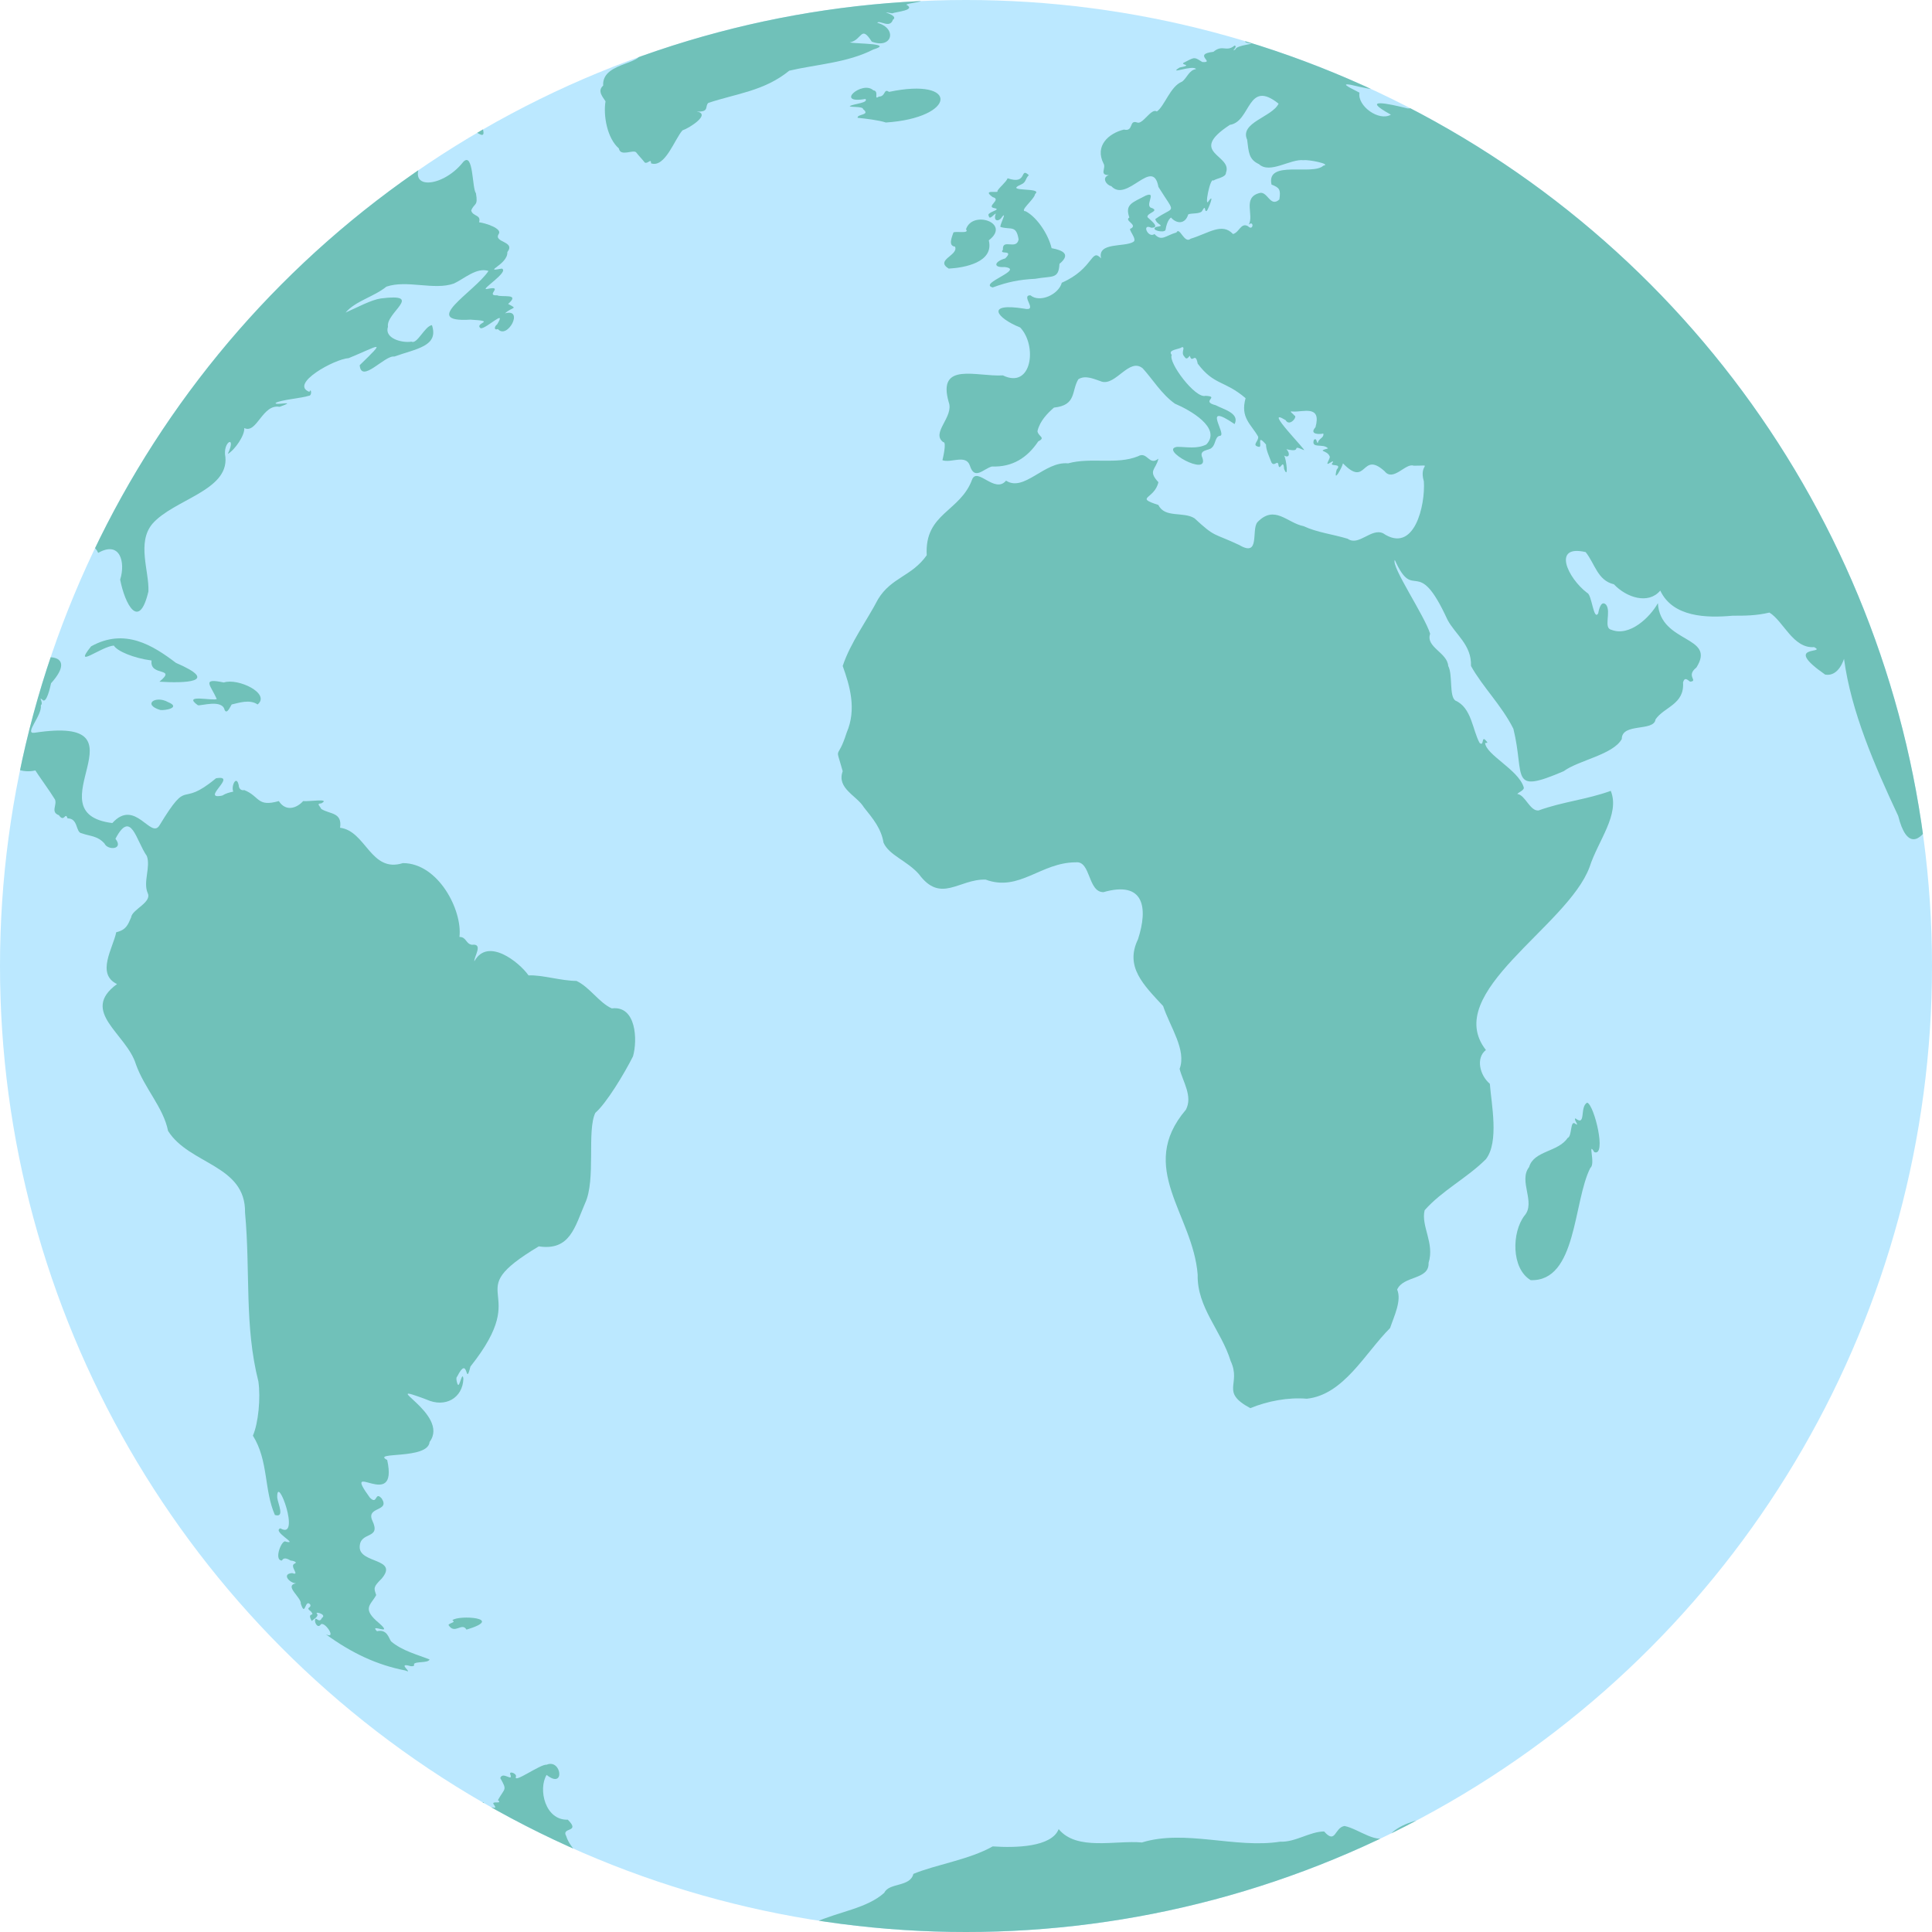 <?xml version="1.0" encoding="utf-8"?>
<!-- Generator: Adobe Illustrator 25.0.1, SVG Export Plug-In . SVG Version: 6.00 Build 0)  -->
<svg version="1.1" id="Layer_1" xmlns="http://www.w3.org/2000/svg" xmlns:xlink="http://www.w3.org/1999/xlink" x="0px" y="0px"
	 viewBox="0 0 246 246" style="enable-background:new 0 0 246 246;" xml:space="preserve">
<style type="text/css">
	.st0{clip-path:url(#SVGID_2_);}
	.st1{clip-path:url(#SVGID_4_);fill:#BBE8FF;}
	.st2{clip-path:url(#SVGID_6_);fill:#70C1B9;}
	.st3{clip-path:url(#SVGID_8_);fill:#70C1B9;}
	.st4{clip-path:url(#SVGID_10_);fill:#70C1B9;}
	.st5{clip-path:url(#SVGID_12_);fill:#70C1B9;}
	.st6{clip-path:url(#SVGID_14_);fill:#70C1B9;}
	.st7{clip-path:url(#SVGID_16_);fill:#70C1B9;}
	.st8{clip-path:url(#SVGID_18_);fill:#70C1B9;}
	.st9{clip-path:url(#SVGID_20_);fill:#70C1B9;}
	.st10{clip-path:url(#SVGID_22_);fill:#70C1B9;}
	.st11{clip-path:url(#SVGID_24_);fill:none;}
	.st12{clip-path:url(#SVGID_26_);fill:#70C1B9;}
	.st13{clip-path:url(#SVGID_28_);fill:#70C1B9;}
	.st14{clip-path:url(#SVGID_30_);fill:#70C1B9;}
	.st15{clip-path:url(#SVGID_32_);fill:#70C1B9;}
	.st16{clip-path:url(#SVGID_34_);fill:#70C1B9;}
	.st17{clip-path:url(#SVGID_36_);fill:#70C1B9;}
	.st18{clip-path:url(#SVGID_38_);fill:#70C1B9;}
</style>
<g>
	<g>
		<defs>
			<circle id="SVGID_1_" cx="123" cy="123" r="123"/>
		</defs>
		<clipPath id="SVGID_2_">
			<use xlink:href="#SVGID_1_"  style="overflow:visible;"/>
		</clipPath>
		<g class="st0">
			<g>
				<defs>
					<rect id="SVGID_3_" x="-61.6" y="-6.6" width="422.1" height="255.6"/>
				</defs>
				<clipPath id="SVGID_4_">
					<use xlink:href="#SVGID_3_"  style="overflow:visible;"/>
				</clipPath>
				<rect x="-96.4" y="-11.3" class="st1" width="508.2" height="267.3"/>
			</g>
			<g>
				<defs>
					<rect id="SVGID_5_" x="-61.6" y="-6.6" width="422.1" height="255.6"/>
				</defs>
				<clipPath id="SVGID_6_">
					<use xlink:href="#SVGID_5_"  style="overflow:visible;"/>
				</clipPath>
				<path class="st2" d="M59.4,207.5c-0.6-1-1.5,0.7-2.3-0.6c0.2-0.3,1-0.3,0.5-0.6C58.4,205.6,64.4,206,59.4,207.5z"/>
			</g>
			<g>
				<defs>
					<rect id="SVGID_7_" x="-61.6" y="-6.6" width="422.1" height="255.6"/>
				</defs>
				<clipPath id="SVGID_8_">
					<use xlink:href="#SVGID_7_"  style="overflow:visible;"/>
				</clipPath>
				<path class="st3" d="M194.9,163c-2.5-1.5-2.4-6.1-0.8-8.2c1.5-1.7-0.8-4.4,0.6-6.2c0.6-2.1,3.7-1.9,4.9-3.7
					c0.6-0.2,0.3-2.4,1-1.8c0.6,0.4-0.3-0.6,0-0.7c1.4,1.1,0.5-1.5,1.5-2c0.9,0.3,2.5,6.9,0.9,6.3c-0.9-1.5,0.2,1.5-0.5,2
					C200.3,153,200.8,163.2,194.9,163z"/>
			</g>
			<g>
				<defs>
					<rect id="SVGID_9_" x="-61.6" y="-6.6" width="422.1" height="255.6"/>
				</defs>
				<clipPath id="SVGID_10_">
					<use xlink:href="#SVGID_9_"  style="overflow:visible;"/>
				</clipPath>
				<path class="st4" d="M28.6,90.4c-0.3-1.4-3-0.5-3.4-0.6c-2.1-1.5,2-0.5,2.4-0.8c-0.8-1.8-2-2.7,0.9-2.1c1.8-0.6,6,1.4,4.3,2.8
					c-1-0.7-2.4-0.2-3.3,0C29.3,90,28.9,91,28.6,90.4z"/>
			</g>
			<g>
				<defs>
					<rect id="SVGID_11_" x="-61.6" y="-6.6" width="422.1" height="255.6"/>
				</defs>
				<clipPath id="SVGID_12_">
					<use xlink:href="#SVGID_11_"  style="overflow:visible;"/>
				</clipPath>
				<path class="st5" d="M20.4,90.4c-2.3-0.7-0.6-1.9,1-1C23.1,90.1,21,90.5,20.4,90.4z"/>
			</g>
			<g>
				<defs>
					<rect id="SVGID_13_" x="-61.6" y="-6.6" width="422.1" height="255.6"/>
				</defs>
				<clipPath id="SVGID_14_">
					<use xlink:href="#SVGID_13_"  style="overflow:visible;"/>
				</clipPath>
				<path class="st6" d="M20.3,86.8c2.3-1.9-1.3-0.6-1-2.7c-2.3-0.3-4.4-1.2-4.8-1.9c-1.6,0.1-5.3,3.1-2.9,0.1
					c4.3-2.4,7.9-0.1,10.8,2.1C28.2,86.9,23.4,87,20.3,86.8z"/>
			</g>
			<g>
				<defs>
					<rect id="SVGID_15_" x="-61.6" y="-6.6" width="422.1" height="255.6"/>
				</defs>
				<clipPath id="SVGID_16_">
					<use xlink:href="#SVGID_15_"  style="overflow:visible;"/>
				</clipPath>
				<path class="st7" d="M126.4,36.6c-1.9-0.5,4.2-2.3,1.5-2.6c-1.5,0.1-1.3-0.7,0.1-1.1c1.2-1.2-0.9-0.4-0.3-1.1
					c-0.1-1.5,1.7,0.1,2-1.3c-0.3-1.9-1-1.2-2.3-1.6c-0.2-0.1,0.9-2.1,0.2-1.3c-0.4,0.7-1.2,0.6-0.8-0.4c-0.2,0-0.8,0.9-0.9,0.3
					c-0.4-0.5,1.8-0.8,0.7-1c-1.1-0.2,1-1.1-0.2-1.4c-1.5-1.1,0.9-0.4,0.6-0.8c0.3-0.5,1.1-1.1,1.3-1.6c2.6,0.9,1.5-1.5,2.7-0.4
					c-0.5,0.5-0.3,0.9-1,1.2c-2.3,1,2.9,0.3,1.8,1.2c-0.1,0.7-2.1,2.2-1.2,2.2c1.5,0.8,2.9,3,3.3,4.7c1,0.2,2.7,0.6,1,2
					c-0.1,2-0.9,1.5-3.1,1.9C129.8,35.6,128.3,35.9,126.4,36.6z"/>
			</g>
			<g>
				<defs>
					<rect id="SVGID_17_" x="-61.6" y="-6.6" width="422.1" height="255.6"/>
				</defs>
				<clipPath id="SVGID_18_">
					<use xlink:href="#SVGID_17_"  style="overflow:visible;"/>
				</clipPath>
				<path class="st8" d="M120.8,34.2c-1.8-1.1,1.3-1.7,0.8-2.8c-0.9-0.1-0.4-1.2-0.2-1.8c0.3-0.2,2.1,0.2,1.6-0.4
					c0.8-2.5,5.8-0.8,2.9,1.4C126.6,33.4,122.8,34.1,120.8,34.2z"/>
			</g>
			<g>
				<defs>
					<rect id="SVGID_19_" x="-61.6" y="-6.6" width="422.1" height="255.6"/>
				</defs>
				<clipPath id="SVGID_20_">
					<use xlink:href="#SVGID_19_"  style="overflow:visible;"/>
				</clipPath>
				<path class="st9" d="M112.8,15.6c-0.9-0.3-2.6-0.5-3.6-0.6c-0.1-0.5,1.7-0.3,0.7-1.1c0-0.4-1.7-0.2-1.7-0.4
					c0.6-0.3,2.4-0.4,2-0.9c-4,0.7-0.4-2.4,1-1.1c0.8,0.1,0,1.3,0.7,0.8c0.9,0,0.6-1.1,1.3-0.6C122.2,9.8,121.8,15,112.8,15.6z"/>
			</g>
			<g>
				<defs>
					<rect id="SVGID_21_" x="-61.6" y="-6.6" width="422.1" height="255.6"/>
				</defs>
				<clipPath id="SVGID_22_">
					<use xlink:href="#SVGID_21_"  style="overflow:visible;"/>
				</clipPath>
				<path class="st10" d="M194.1,8.2c-0.3,0.1-0.5,0.2-0.8,0.3c-1.1-1.8-3.9,0-5.9,0.7c-1.1,0.8-1.4,2.1-3.6,0.6
					c3.1-1.5,0.2-1.5-1.8-1.8c-1.5-0.5,0.3,0.5,0.4,0.7c-0.4,1.3,1,1.4,0.7,2.5c-1.5-0.2-3.3,0.1-4.5,1.3c-0.2,0.3,2,1.4,0.6,1.3
					c-2.4-0.6-6.1-1.4-2.1,0.8c-1.5,0.9-4.3-1.1-4-2.8c-0.5-0.3-2.8-1.3-1.1-1c12.2,3,7.9-3.5-1.1-3.9c-1.1-1-2.2-0.5-3.7-0.6
					c-0.6,0,0.2-0.5,0.6-0.5c1.3-0.2-3-1.4-3.3-1.3c-0.8-0.2-0.7,1.2-1,0.5c0.2-1-1.7,1-1,0c0.8-1.2-2.4,0.2-3.1,0
					c-0.5,0.1-1.4,0.3-0.4,0.5c1.2,0.1-1.6,0.2-1.7,0.8c-0.7,0.4,0.4-0.4-0.1-0.5c-1.1,0.9-1.5-0.2-2.7,0.8
					c-2.7,0.3,0.3,1.4-1.4,1.3c-1-0.6-0.9-0.7-2.2,0c-1,0.4,1.3,0.3-0.7,0.7c-1.6,1,1.7-0.4,2.1,0.2c-0.9,0.1-1.2,1.2-1.8,1.6
					c-1.5,0.6-2.2,3.1-3.2,3.8c-0.7-0.5-1.8,1.7-2.5,1.4c-1.1-0.4-0.4,1.2-1.7,0.9c-2,0.5-3.7,2.1-2.6,4.3c0.4,0.6-0.6,1.5,0.7,1.5
					c-1,0.3-0.3,1.3,0.3,1.4c2,2.2,5.3-3.8,6,0.1c2.3,3.7,2.1,2.3-0.4,4.1c0.2,0.8,1.4,0.8,0.1,1c-0.8,0.4,1,0.8,1.2,0.4
					c0.1-0.6,0.3-1.3,0.7-1.6c0.7,0.8,1.8,0.9,2.2-0.4c0.4-0.2,1.6,0,1.8-0.5c0.5-0.9,0.2,0.4,0.6,0c0.2-0.3,1-2.3,0.2-1.2
					c-0.6,1,0.2-3.1,0.6-2.6c0.4-0.3,1.6-0.4,1.6-1c0.9-2.3-5-2.5,0.5-6.1c2.7-0.4,2.2-5.9,6.2-2.7c-0.8,1.7-5,2.4-4,4.6
					c0.2,1.6,0.2,2.5,1.5,3.1c1.4,1.3,4-0.7,5.7-0.5c0.6-0.1,3.6,0.5,2.5,0.7c-1.4,1.3-7.3-0.8-6.6,2.4c1,0.4,1.2,0.6,1,1.9
					c-1.2,1.1-1.5-1.2-2.6-0.8c-2.1,0.6-0.6,2.8-1.3,4c0.7-0.6,0.6,0.9-0.1,0.2c-0.9-0.5-1.1,0.8-1.9,1c-1.4-1.5-3.1-0.1-5.4,0.6
					c-0.8,0.7-1.4-1.6-1.8-0.8c-1.4,0.4-1.9,1.2-2.8,0.2c-0.8,0.6-1.7-1.4-0.4-0.8c1.4,0-0.6-1.3-0.5-1.4c0-0.5,1.5-0.7,0.6-1.1
					c-1.1-0.2,0.7-2.2-0.8-1.6c-1.7,0.9-2.7,1.1-2.1,2.8c-0.7,0.4,1.1,0.9,0.2,1.4c-0.5,0,0.9,1.4,0.3,1.7c-1.1,0.7-4.6,0-4.1,2.1
					c-1.3-1.4-0.9,1.3-5,3.1c-0.4,1.5-2.8,2.6-4,1.6c-1.3,0,1.1,2.1-0.8,1.7c-5-0.8-3.5,1.2-0.5,2.4c2.2,2.3,1.5,7.9-2.2,6.1
					c-3.3,0.2-8.4-1.8-6.9,3.4c0.7,1.9-2.3,3.9-0.7,5.1c0.5-0.1-0.1,2.3-0.1,2.3c1.1,0.4,3-0.8,3.5,0.7c0.6,1.9,1.7,0.4,2.8,0.1
					c2.6,0.1,4.5-1.1,5.9-3.2c1-0.5,0-0.6-0.1-1.3c0.3-1.3,1.3-2.3,2.1-3c2.9-0.3,2.2-2.1,3.1-3.6c0.9-0.6,2.1,0,3,0.3
					c1.8,0.5,3.5-3.1,5.2-1.7c1.2,1.3,2.4,3.3,4.1,4.5c1.9,0.8,6,3.1,4,5.2c-1.2,0.6-2.5,0.3-3.7,0.3c-2.4,0.3,4.1,3.9,3.2,1.4
					c-0.5-1.1,0.9-0.9,1.2-1.3c0.5-0.4,0.4-1.4,1-1.5c1.1,0-2.5-4.5,1.9-1.5c0.7-1.4-1.5-1.9-2.4-2.4c-2-0.5,0.6-1.1-1.3-1.2
					c-1.3,0.4-4.8-4.3-4.3-5.2c-0.6-0.7,1-0.7,1.3-1c0.5,0-0.2,0.7,0.3,1.2c0.3,0.5,0.5,0.1,0.7-0.1c0.3,1.1,0.7-0.6,1,1
					c2.1,2.8,3.4,2.1,6.1,4.4c-0.7,2.5,0.7,3.3,1.6,4.9c0.1,0.6-0.9,1.1,0.1,1.3c0.5,0.1-0.4-1.8,0.9-0.3c0,0.7,0.4,1.5,0.7,2.3
					c0.4,0.6,0.8-0.5,0.9,0.4c0.2,0.7,0.6-1,0.7,0.4c0.6,1.5,0.3-1.3,0-1.7c0.7,0.4,0.8-0.3,0.3-0.8c2.2,0.5,0.4-0.7,2.2,0.1
					c0.7,0.4-5.4-5.7-2.3-3.8c0.5,0.9,1.6-0.5,1.1-0.6c-0.1-0.2-0.8-0.6-0.2-0.5c1.3,0.1,3.7-0.9,2.9,2c-0.9,1,0.7,0.9,1,0.8
					c0.1,0.6-0.6,0.6-0.7,1.2c-0.2,0-0.1-0.7-0.5-0.4c-0.4,1.2,1.2,0.4,1.8,1.1c-1.5,0.4-0.1,0.2,0.2,1c0.2,0.2-0.8,1.4,0.1,0.8
					c0.3-0.2,0.4-0.2,0.3,0c-0.6,0.6,1.3,0,0.5,0.9c-0.5,1.9,0.7-0.3,0.8-0.8c3.1,3.2,2.3-1.7,5.3,1c1.1,1.4,2.7-1.1,3.7-0.7
					c2.7,0,0.6-0.4,1.3,2c0.2,3-1.2,9.3-5.2,6.6c-1.5-0.7-3.1,1.7-4.5,0.7c-2-0.6-3.9-0.8-5.6-1.6c-2.1-0.4-3.7-2.8-5.9-0.5
					c-0.8,1,0.4,4.5-2.3,2.9c-3.4-1.6-3-0.9-5.7-3.4c-1.4-0.9-3.8,0-4.6-1.7c-3.1-1-0.5-0.7,0-2.9c-1.4-1.5-0.3-1.6,0-3
					c-1.2,1-1.4-1-2.6-0.3c-2.7,1.1-6,0.1-8.9,0.9c-3-0.3-5.6,3.7-7.9,2.2c-1.4,1.7-3.6-1.7-4.3-0.2c-1.5,4.2-6.1,4.3-5.8,9.7
					c-1.9,2.7-4.5,2.8-6.2,5.6c-1.4,2.7-3.5,5.5-4.5,8.5c0.9,2.5,1.8,5.5,0.5,8.5c-1.2,3.8-1.5,1.3-0.5,4.9
					c-0.8,2.2,1.8,3.1,2.7,4.6c1.2,1.5,2.2,2.7,2.5,4.5c0.7,1.6,3,2.3,4.5,4c2.8,3.8,5.1,0.6,8.5,0.7c4.3,1.6,7-2.2,11.5-2.2
					c1.9-0.2,1.5,3.8,3.5,3.8c5.2-1.5,5.7,2,4.4,6c-1.7,3.5,0.7,5.8,3.2,8.5c0.9,2.7,3,5.6,2.1,8c0.4,1.6,1.7,3.5,0.8,5.2
					c-6.3,7.4,0.9,13.3,1.5,21c-0.1,4.2,3,7.1,4.2,11c1.4,3-1.4,3.9,2.5,6c2.2-0.9,4.8-1.4,7.2-1.2c4.7-0.5,7.4-5.8,10.6-9
					c0.5-1.5,1.5-3.5,0.9-4.9c0.8-1.8,4.1-1.2,4-3.4c0.8-2.5-1-4.7-0.5-6.7c2.2-2.5,5.4-4.1,7.8-6.5c1.7-2.2,0.7-7,0.5-9.6
					c-1.3-1.1-1.8-3.3-0.5-4.3c-5.7-7.3,10.4-15.7,13.2-23.3c1.1-3.4,3.9-6.7,2.7-9.7c-3,1.1-6.2,1.4-9.2,2.5
					c-1.1,0.1-1.7-2-2.7-2.1c0.1-0.2,1-0.5,0.8-0.9c-0.7-2.2-4.8-4.1-4.9-5.6c0.3,0,0.4,0,0.1-0.3c-0.6-0.7-0.2,0.8-0.8,0.3
					c-0.9-1.6-1-4.5-3.1-5.4c-0.8-0.6-0.3-3.3-0.9-4.4c-0.1-1.7-2.9-2.4-2.3-4.1c-0.7-2.3-5-8.6-4.5-9.4c2.5,5.6,2.8-0.9,6.7,7.6
					c1,1.9,3.1,3.2,3,5.9c1.5,2.7,3.9,5,5.4,8c1.5,6.1-0.6,8.4,6.4,5.4c1.9-1.4,6.3-2.1,7.4-4.1c0-2.1,4.1-0.9,4.3-2.5
					c1.1-1.6,3.7-1.9,3.5-4.7c0.2-0.7,0.5-0.4,0.9-0.1c1.1-0.1-0.6-0.7,0.8-1.8c2.6-4.1-4.6-3-4.9-8.2c-1,1.8-3.6,4.3-5.9,3.4
					c-1.1-0.2,0-2.3-0.7-3.2c-0.6-0.6-0.9,0.5-1,1.1c-0.6,1-0.8-2.4-1.4-2.6c-2.5-1.9-4.5-6.2-0.2-5.2c1.2,1.5,1.5,3.6,3.6,4.1
					c1.6,1.7,4.4,2.6,5.9,0.8c1.6,3.4,5.9,3.5,9.2,3.2c1.6,0,3,0,4.7-0.4c1.8,1.1,3,4.6,5.7,4.4c1.7,0.9-4.2-0.4,1.4,3.5
					c1.8,0.3,2.4-2.1,2.4-2c0.9,6.7,3.9,13.6,6.9,20c2.1,8.4,6.8-3.4,5.4-6.8c-0.9-2.4,0.2-2.8,1.3-3.5L233.9,48L194.1,8.2z"/>
			</g>
			<g>
				<defs>
					<rect id="SVGID_23_" x="-61.6" y="-6.6" width="422.1" height="255.6"/>
				</defs>
				<clipPath id="SVGID_24_">
					<use xlink:href="#SVGID_23_"  style="overflow:visible;"/>
				</clipPath>
				<path class="st11" d="M33.2,32.2c-2.1-1.4-0.3,3.6,0.8,1.9c2.1,0,2.2-3.4,2.6-5.1c2.1-0.2,4.1-2.2,5.9-2.2
					c-0.5-0.7,0-1.5,0.2-2.4c0.2-1-2-1.5-0.4-2.2c1.7-0.6,2.1-2.6,2.8-4l-5.8,3.2l-6.6,8.8C32.4,31.9,34.9,31.8,33.2,32.2z"/>
			</g>
			<g>
				<defs>
					<rect id="SVGID_25_" x="-61.6" y="-6.6" width="422.1" height="255.6"/>
				</defs>
				<clipPath id="SVGID_26_">
					<use xlink:href="#SVGID_25_"  style="overflow:visible;"/>
				</clipPath>
				<path class="st12" d="M4.5,98.1c0.3,0.5,1.9,2.7,2.5,3.7c0.3,0.7-0.6,1.6,0.5,2c0.7,1,0.8-0.5,1.1,0.4c1.4,0,1,1.8,1.8,1.9
					c1.1,0.4,2,0.3,2.9,1.3c0.4,0.9,2.5,0.8,1.4-0.6c2-3.8,2.6,0.2,4,2.2c0.5,1.4-0.5,3.3,0.1,4.7c0.6,1.2-2,2.1-2.1,3.1
					c-0.4,0.9-0.6,1.6-1.9,1.9c-0.4,2-2.6,5.3,0.1,6.6c-4.8,3.5,1.2,6.3,2.4,10.2c1.1,3.1,3.5,5.5,4.1,8.5c2.7,4.3,9.9,4.3,9.8,10.4
					c0.7,7.6-0.1,14.4,1.7,21.5c0.3,2.1,0,5.3-0.7,6.9c2,3.2,1.4,6.9,2.8,10.1c1.3,0.4,0.4-1.4,0.3-2.2c-0.1-3.3,3.1,5.5,0.4,3.9
					c-1.1,0.4,2.4,2.1,0.7,1.7c-0.5-0.4-1.6,2.4-0.5,2.4c0.2-0.4,0.6-0.3,1.1,0c0.2,0,1,0.2,0.5,0.4c-0.7,0.3,0.8,1.6-0.3,1.2
					c-1.4,0.1-0.3,1.3,0.5,1.3c-1.6,0.3,0.7,1.8,0.6,2.6c0.6,1.8,0.5-0.7,1.2,0.1c0.2,0.5-0.7,0.3,0.1,0.9c0.6,0.7-0.6,0,0.1,1.2
					c0.3-0.3,1-0.6,0.6-1c0-0.2,1.3,0.2,0.7,0.6c-0.3,0.6-0.5,0.2-0.8,0.1c-0.3,0.3,0.2,1.3,0.6,0.8c0.4-0.7,2.2,1.9,0.7,1.2
					c3.3,2.4,6.5,3.9,10.1,4.6c1.2,0.5-1.1-1,0.5-0.6c0.2,0.1,0.8,0.1,0.6-0.2c0.2-0.4,1.8-0.1,2-0.6c-1.5-0.6-3.5-1.1-4.9-2.3
					c-0.3-0.4-0.5-1.6-1.8-1.3c-1.1-1.1,2.2,0.7,0.3-1c-2.3-1.9-1.1-2.3-0.4-3.6c-0.3-0.9-0.4-1,0.7-2.1c2.2-2.6-2.8-1.9-2.8-4
					s2.8-0.9,1.6-3.4c-0.8-1.8,2.3-1.1,1.2-2.8c-0.9-1-0.5,0.9-1.5-0.1c-3.8-5.2,3.7,2,2.2-4.8c-2.1-1.1,5.2,0,5.4-2.3
					c2.7-3.6-7.1-7.9-0.4-5.4c2.4,1.1,4.6-0.2,4.7-2.6c-0.1-1.2-0.5,1.1-0.7,0.7c-0.1-0.1-0.3-0.9-0.1-1c1.5-3,1,1.5,1.7-1.3
					c8.2-10.3-1.8-9,8.7-15.3c4,0.6,4.6-2.5,5.9-5.5c1.4-3,0.2-9.2,1.3-11.5c1.4-1.2,3.7-5,4.8-7.2c0.6-2.1,0.4-6.5-2.7-6.1
					c-1.6-0.7-2.8-2.7-4.5-3.5c-1.9,0-4.5-0.8-6.1-0.7c-1.2-1.7-5.2-4.9-6.9-1.8c-0.1-0.5,1.2-2.3-0.3-2.1c-0.8-0.1-0.7-1-1.6-1
					c0.4-3.4-2.7-9.4-7.2-9.4c-4.1,1.3-4.7-4.1-8-4.5c0.3-2-1.3-1.7-2.4-2.4c-0.1-0.3-0.7-0.7,0-0.7c1.3-0.7-1.7-0.2-2.3-0.3
					c-0.8,0.9-2.2,1.4-3.1,0c-2.8,0.8-2.4-0.6-4.4-1.4c-0.4,0.1-0.7-0.2-0.7-0.6c-0.3-1.4-1,0.1-0.7,0.8c-0.5,0.1-0.9,0.2-1.4,0.5
					c-2.9,0.6,2.1-2.7-0.8-2.2c-4.8,4-3.3-0.4-7.2,6c-1.1,1.8-3.1-3.5-6-0.3C3.9,103.5,19.5,91,4.4,93.3c-1.4,0.2,1-2.2,0.8-3.5
					c0.4-0.3-0.4-1.2,0.2-0.7c0.5,0.6,1-1.6,1.1-2.1c3.6-4-1.2-4-4-2C2,88,0.6,88.8-2,88.9c-0.5,0.2-0.9,0.3-1.2,0.3L-5.3,93
					C-2.7,92.8,0.3,99.1,4.5,98.1z"/>
			</g>
			<g>
				<defs>
					<rect id="SVGID_27_" x="-61.6" y="-6.6" width="422.1" height="255.6"/>
				</defs>
				<clipPath id="SVGID_28_">
					<use xlink:href="#SVGID_27_"  style="overflow:visible;"/>
				</clipPath>
				<path class="st13" d="M52.7,14.2c0.5,0.6,2.3,1.4,1.3,1.3c-0.7,1.7,9.6,4.4,3.8-0.1c0.6-1,4.3,3.4,3.7,1.1
					c0.4-1.4,1.1,0.1,1.3-1.2c-0.2-1.1-0.5-0.3-0.4-1.3c-2-0.9-0.5-4.4,0.8-1.7c-0.4,2.9,6.5-1.8,5.2-1.9c-1.3-0.2-1.8-0.5-2.5-1.7
					c-0.2,0.3-1.7,0.2-1.7-0.4c0-0.2,0-0.2-0.5-0.2c-0.1,0-0.1,0-0.2-0.1l-10.9,6.1C52.7,14.2,52.7,14.2,52.7,14.2z"/>
			</g>
			<g>
				<defs>
					<rect id="SVGID_29_" x="-61.6" y="-6.6" width="422.1" height="255.6"/>
				</defs>
				<clipPath id="SVGID_30_">
					<use xlink:href="#SVGID_29_"  style="overflow:visible;"/>
				</clipPath>
				<path class="st14" d="M42.4,22.3c-1.6,0.7,0.6,1.2,0.4,2.2c-0.2,0.9-0.7,1.7-0.2,2.4c-1.8-0.1-3.8,2-5.9,2.2
					c-0.4,1.7-0.5,5.1-2.6,5.1c-1.2,1.8-2.9-3.3-0.8-1.9c1.7-0.5-0.9-0.3-0.5-1.9L21.5,45.2L7.9,69.4c1.7,0,3.9-0.7,4.6,1
					c2.8-1.6,3.5,1.2,2.8,3.4c0.6,3.1,2.4,6.6,3.6,1.5c0.1-2.6-1.5-6.2,0.5-8.6c2.7-3.1,9.7-4.2,9.3-8.5c-0.4-2,1.5-2.9,0.3-0.4
					c0.9-0.5,2.2-2.4,2.1-3.3c1.6,0.8,2.3-3.1,4.5-2.7c2.5-0.9-0.7-0.1-0.5-0.5c0.7-0.4,3.3-0.6,4.2-0.9c0.5,0,0.3-1.1,0.1-0.5
					c-2.6-1,3.2-4.2,5-4.3c3.9-1.6,4.9-2.5,1.4,0.9c0.2,2.4,3.2-1.3,4.4-1.1c2.8-1,5.7-1.3,4.8-4c-0.9,0.1-1.9,2.5-2.6,2.1
					c-1.2,0.2-3.5-0.4-3-1.9c-0.3-1.8,4.7-4.3-0.9-3.6c-1.3,0.2-2.9,1.1-4.5,1.8c1.3-1.5,3.6-2,5.2-3.3c2.6-0.9,6.1,0.5,8.6-0.4
					c1.3-0.6,2.9-2.1,4.4-1.6c-1.8,2.7-8.8,6.6-2.3,6.2c3.5,0.2,0.4,0.4,1.3,1.1c0.7,0.1,3.4-2.6,2.1-0.5c-0.4,0.3-0.4,0.8,0.1,0.6
					c1.2,1.4,3.4-2.7,0.9-2c1-0.9,1.7-0.5,0.4-1.2c1.6-1.4-0.8-0.8-1.4-1.1c-1.6,0.1,1-1.3-1.3-0.8c-1,0.2,2.9-2.2,1.9-2.6
					c-2.6,0.5,0.8-0.5,0.7-2.1c1.1-1.4-1.8-1.2-1.1-2.3c0.5-0.7-1.7-1.4-2.5-1.5c0.3-1-0.8-0.7-1-1.5c0.4-1,0.9-0.5,0.6-2.2
					c-0.5-0.6-0.3-5.3-1.6-4c-2.8,3.6-8.3,3.8-4.5-1.2c-3,0.2-1.5-2.8-6.1-2c-0.3-0.1-0.6-0.2-0.8-0.3l-2.5,1.4
					C44.5,19.7,44,21.7,42.4,22.3z"/>
			</g>
			<g>
				<defs>
					<rect id="SVGID_31_" x="-61.6" y="-6.6" width="422.1" height="255.6"/>
				</defs>
				<clipPath id="SVGID_32_">
					<use xlink:href="#SVGID_31_"  style="overflow:visible;"/>
				</clipPath>
				<path class="st15" d="M7,71.3L7,71.3H6.8C6.9,71.3,7,71.3,7,71.3z"/>
			</g>
			<g>
				<defs>
					<rect id="SVGID_33_" x="-61.6" y="-6.6" width="422.1" height="255.6"/>
				</defs>
				<clipPath id="SVGID_34_">
					<use xlink:href="#SVGID_33_"  style="overflow:visible;"/>
				</clipPath>
				<path class="st16" d="M78.7,3.8c0.1,0.4,1.5,0.4,1.6,0.8c0.6,0-0.2-0.8,0.5-0.9c0,0.9,2,0.7,1.4,1.7c-1.7-1.2-4.4-0.3-4.1,1.2
					c0.6,0.9,4.3,0.1,2.1-1C80.3,5.4,81,6.1,81.3,6c1.7,2.4-4.7,1.6-4.5,4.9c-0.8,0.7,0,1.5,0.3,2c-0.3,1.8,0.2,4.7,1.7,6
					C79,20,80.6,19,81,19.4c0.3,0.4,0.8,0.9,1.1,1.3c0.4,0.2,0.8-0.6,0.8,0.1c1.8,0.6,3-3.1,4-4.2c0.9-0.3,3.7-2.1,1.8-2.4
					c1.7,0.1,1-0.7,1.5-1.1c3.6-1.2,7.1-1.5,10.3-4.1c3.4-0.8,7.4-1,10.7-2.7c2.7-0.8-2.2-0.7-3-0.9c1.6-0.3,1.4-2.3,2.8-0.1
					c2.6,1,3.3-1.7,0.7-2.4c0.3-0.4,1.6,0.8,2-0.4c0.9-0.6-2.3-1.2-0.1-0.8c0.5-0.2,3.1-0.4,1.8-1.1c0.2-0.2,1.9-0.3,2.1-0.6
					c-1.5-0.7,0-0.7,0-1.5L79.2,3C79,3.3,78.9,3.6,78.7,3.8z"/>
			</g>
			<g>
				<defs>
					<rect id="SVGID_35_" x="-61.6" y="-6.6" width="422.1" height="255.6"/>
				</defs>
				<clipPath id="SVGID_36_">
					<use xlink:href="#SVGID_35_"  style="overflow:visible;"/>
				</clipPath>
				<path class="st17" d="M172.3,248.6l26.6-18.1c-1-0.2-1.8-0.4-2.3-0.6c0.5-0.1,1-0.5,0.1-0.6c-2-1.3-7.3-1.1-7.2,1.1
					c-0.4-0.3-2.5-0.8-2.1,0.2c-2.3,0.7-8.1,0.4-10.5,3.1c-1.5,1.3-3.8-0.8-5.7-1.2c-1.3,0.2-1.1,2.4-2.6,0.7
					c-1.8,0-3.7,1.4-5.6,1.3c-5.7,0.9-12.1-1.6-17.6,0.1c-3.4-0.3-8.3,1.1-10.6-1.7c-0.9,2.3-5.5,2.4-8.4,2.2
					c-3,1.7-7.2,2.3-10.1,3.5c-0.4,1.7-3.1,1.1-3.7,2.4c-2.2,2-5.8,2.4-8.9,3.8c-5,0.6-9.9,0.2-14.8-0.7l12.1,5.2L172.3,248.6z"/>
			</g>
			<g>
				<defs>
					<rect id="SVGID_37_" x="-61.6" y="-6.6" width="422.1" height="255.6"/>
				</defs>
				<clipPath id="SVGID_38_">
					<use xlink:href="#SVGID_37_"  style="overflow:visible;"/>
				</clipPath>
				<path class="st18" d="M72.1,233.8c-0.7-1.2,1.9-0.4,0.2-2.1c-2.9,0.1-3.8-3.9-2.7-5.7c2.4,1.9,1.9-2.1,0-1.3
					c-0.8-0.1-4.3,2.5-3.9,1.5c0.1-0.4-1-0.8-0.7-0.2c0.3,0.9-1-0.5-1.3,0.4c0.9,1.6,0.6,1.2-0.3,2.8c0.7,0.6-1,0-0.5,0.6
					c0.5,0.7-0.3,0.2-0.7,0.3c-0.9,0.2-0.3-0.8-0.8-0.6c-1.5,0.4,0,2.8,0.6,1.1c0.1-0.4,0.4,0,0.4,0.3c0.4,1.1,0.7-0.6,0.9,0.2
					c0,0.8,1.5,1.6,0.2,1.9c-0.2,2.3-0.1,0.8-2.2-0.3c-1.2-0.3-1.5,0-1.8,0.4l16.3,5.6C74.9,237.2,72.6,235.5,72.1,233.8z"/>
			</g>
		</g>
	</g>
</g>
</svg>
